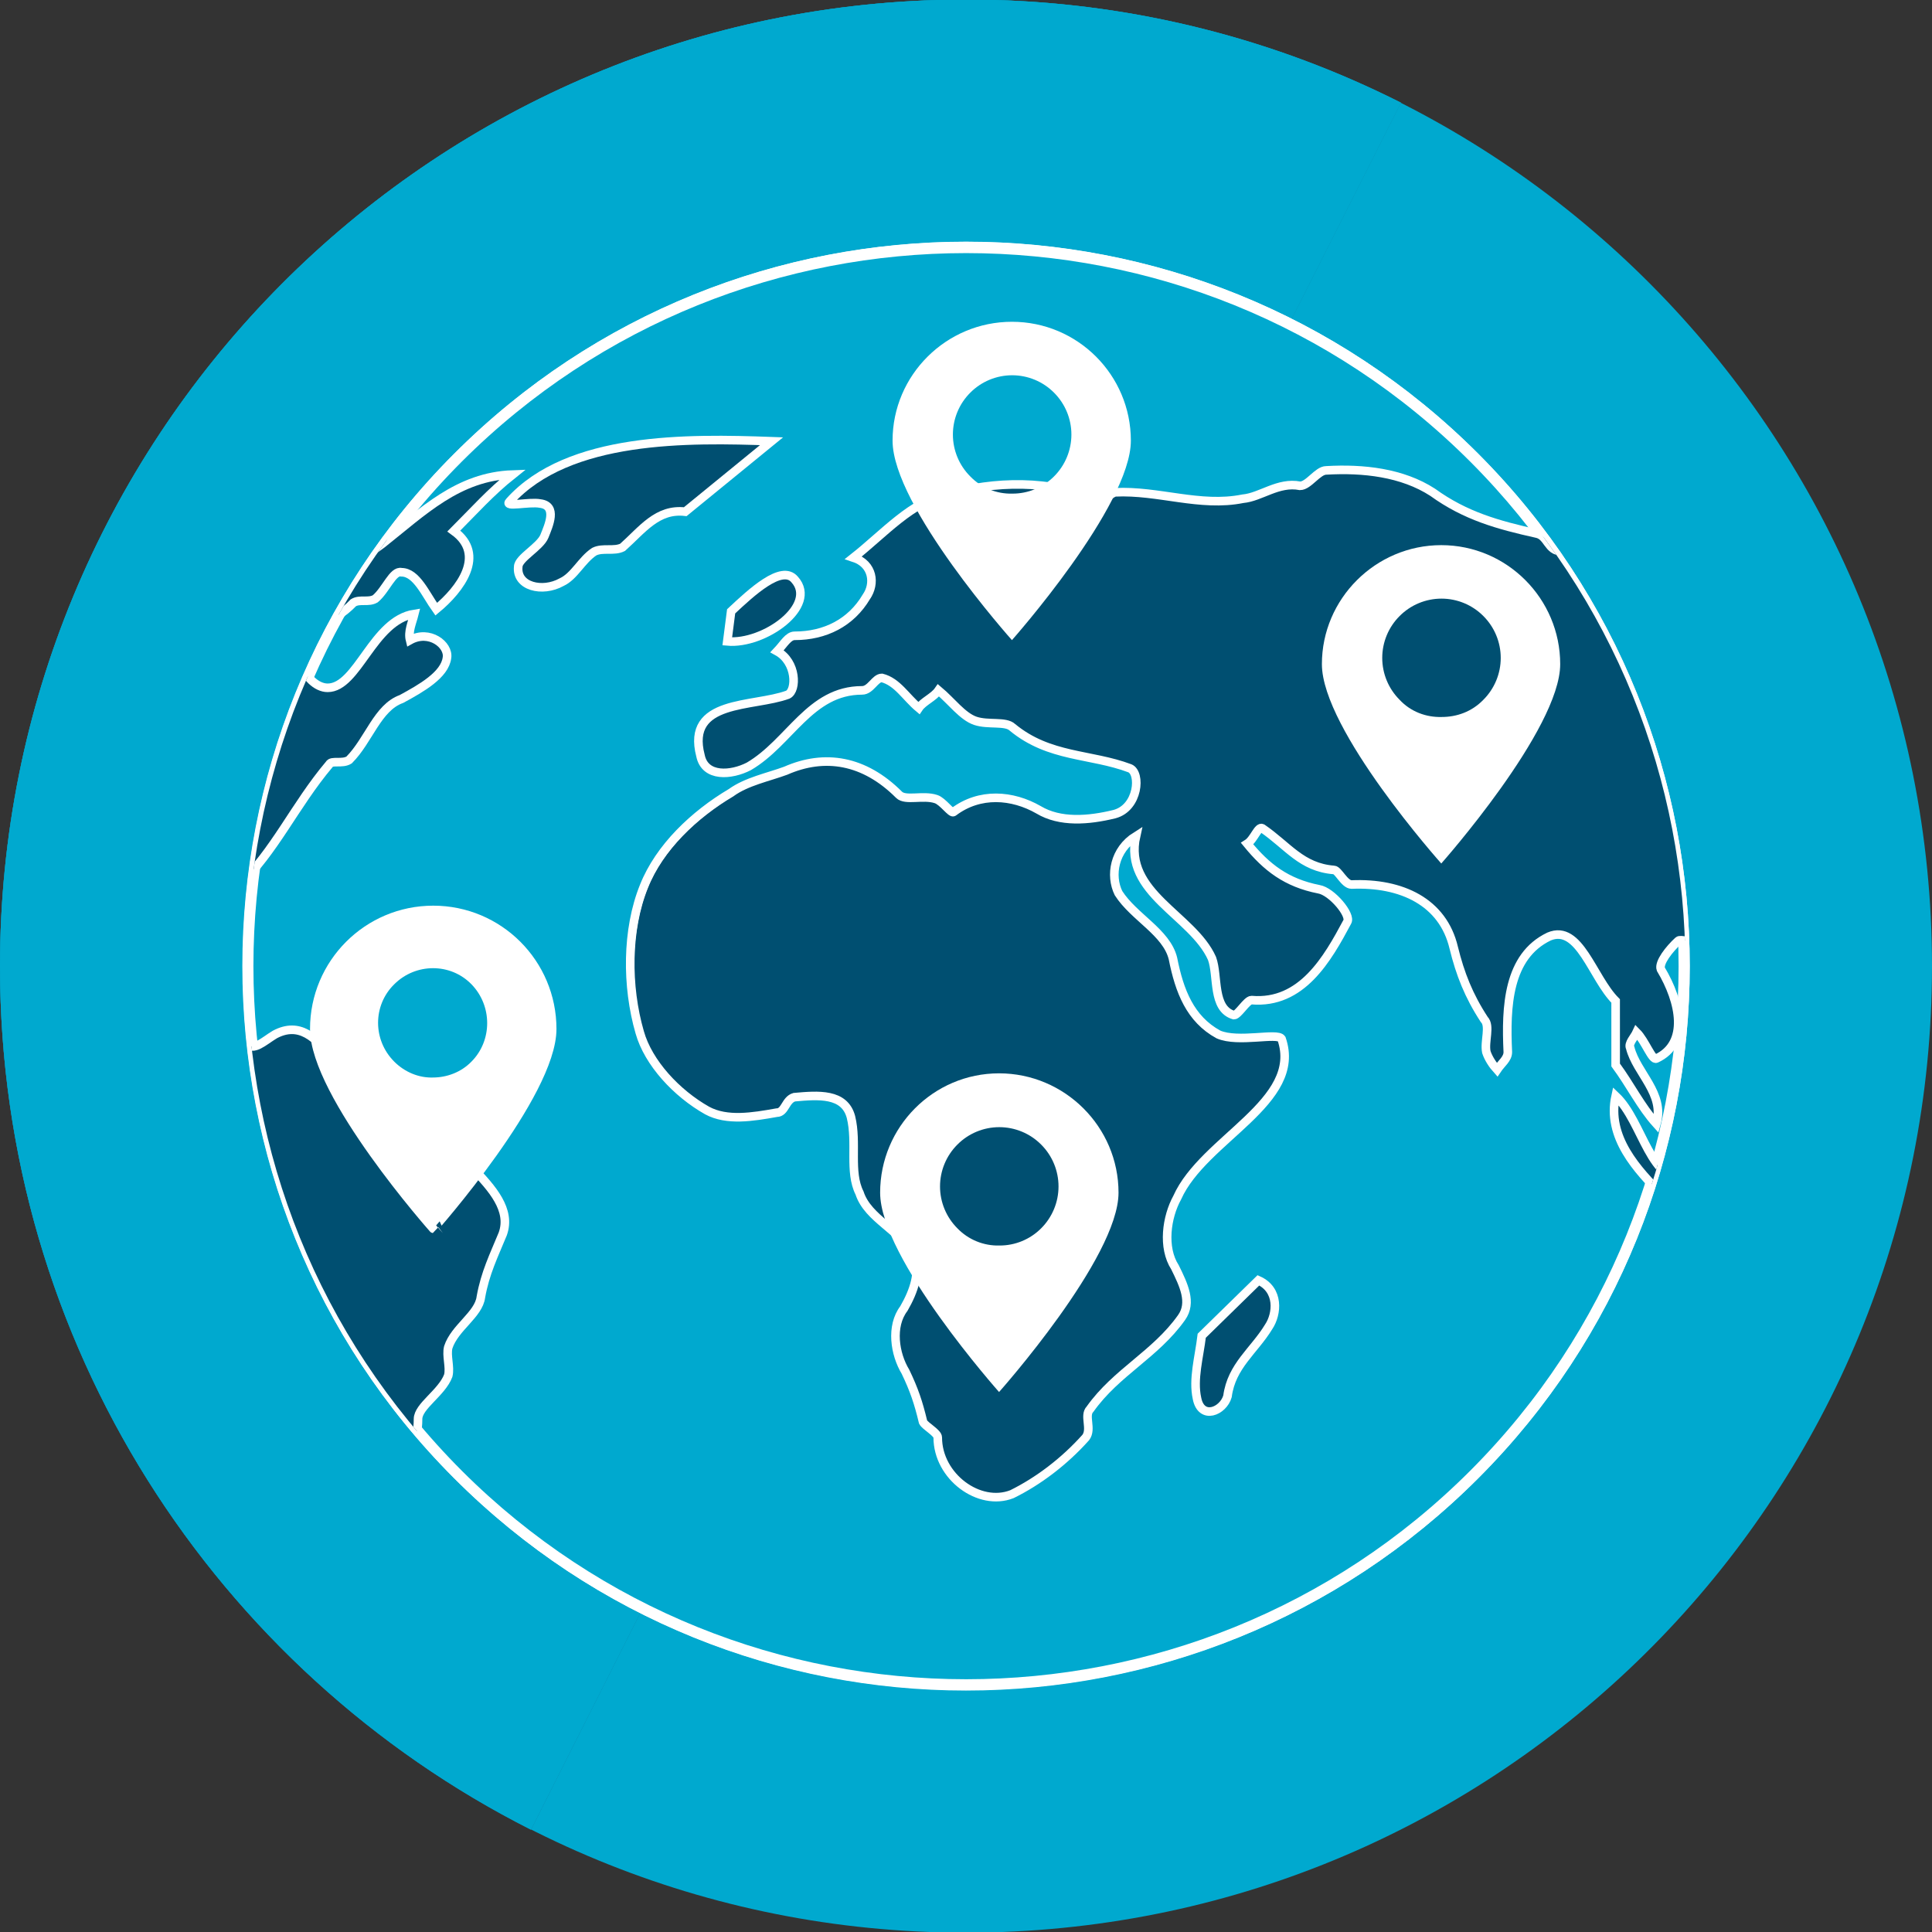 <svg xmlns="http://www.w3.org/2000/svg" width="171" height="171" viewBox="0 0 171 171"><rect x="0" y="0" width="171" height="171" fill="#333333" stroke="none"/><defs><linearGradient id="esowc" x1="-69.96" x2="133.51" y1="-130.81" y2="177.97" gradientUnits="userSpaceOnUse"><stop offset="0" stop-color="#00a8ce"/><stop offset=".15" stop-color="#00a8ce"/><stop offset=".22" stop-color="#01a3c9"/><stop offset=".85" stop-color="#0b7ba2"/><stop offset="1" stop-color="#0b7ba2"/></linearGradient><linearGradient id="esowe" x1="117.98" x2="52.54" y1="63.76" y2="63.76" gradientUnits="userSpaceOnUse"><stop offset=".01" stop-color="#004f71"/><stop offset=".77" stop-color="#073349"/><stop offset="1" stop-color="#092a3c"/></linearGradient><linearGradient id="esowf" x1="76.19" x2="120.72" y1="71.39" y2="71.39" gradientUnits="userSpaceOnUse"><stop offset="0" stop-color="#337e9d"/><stop offset=".53" stop-color="#3388ab"/><stop offset=".99" stop-color="#338cb0"/><stop offset="1" stop-color="#338cb0"/></linearGradient><linearGradient id="esowh" x1="73.17" x2="97.34" y1="116.61" y2="113.34" gradientUnits="userSpaceOnUse"><stop offset="0" stop-color="#a71c2f"/><stop offset=".15" stop-color="#a71c2f"/><stop offset=".86" stop-color="#c31d45"/><stop offset="1" stop-color="#c31d45"/></linearGradient><linearGradient id="esowj" x1="73.17" x2="97.34" y1="123.14" y2="119.87" gradientUnits="userSpaceOnUse"><stop offset="0" stop-color="#a71c2f"/><stop offset=".15" stop-color="#a71c2f"/><stop offset=".86" stop-color="#c31d45"/><stop offset="1" stop-color="#c31d45"/></linearGradient><linearGradient id="esowl" x1="73.17" x2="97.34" y1="129.72" y2="126.45" gradientUnits="userSpaceOnUse"><stop offset="0" stop-color="#a71c2f"/><stop offset=".15" stop-color="#a71c2f"/><stop offset=".86" stop-color="#c31d45"/><stop offset="1" stop-color="#c31d45"/></linearGradient><linearGradient id="esown" x1="77.75" x2="92.76" y1="135.27" y2="133.23" gradientUnits="userSpaceOnUse"><stop offset="0" stop-color="#a71c2f"/><stop offset=".15" stop-color="#a71c2f"/><stop offset=".86" stop-color="#c31d45"/><stop offset="1" stop-color="#c31d45"/></linearGradient><clipPath id="esowa"><path d="M82.916 0C36.898 1.369 0 39.166 0 85.519 0 131.682 36.556 169.327 82.27 171h6.422C134.444 169.327 171 131.72 171 85.519 171 39.129 134.102 1.369 88.084 0z"/></clipPath><clipPath id="esowb"><path d="M124 9.088l-14.256 28.215-48.982 97.345L47 161.95C19.152 147.88 0 118.943 0 85.519 0 39.129 36.898 1.369 82.916 0h5.206A85.07 85.07 0 0 1 124 9.088z"/></clipPath><clipPath id="esowd"><path d="M116.164 57.193c0 5.97-2.318 10.723-5.016 15.97-2.774 5.362-5.092 10.837-7.258 16.466-.646 1.71-1.368 3.498-1.976 5.285-.038.086-.076.266-.114.38-1.33 3.765-2.432 7.706-2.698 11.56a1.84 1.84 0 0 1-1.824 1.635H73.566c-.95 0-1.748-.684-1.824-1.559-.076-.988-.228-1.93-.418-2.93-.646-3.344-1.558-6.69-2.66-10-.038-.112-.076-.265-.114-.379-2.926-8.517-7.106-16.73-11.21-24.716-1.824-3.574-2.66-7.757-2.66-11.712 0-3.65.722-7.193 2.09-10.38.076-.19.23-.42.23-.61C61.672 35.862 72.654 28.56 85.46 28.56c5.54 0 10.754 1.369 15.276 3.765 3.192 1.675 6.004 3.916 8.36 6.502a28.34 28.34 0 0 1 5.624 9.354c.076.19.152.38.19.57a29.455 29.455 0 0 1 1.254 8.442z"/></clipPath><clipPath id="esowg"><path d="M74.67 114.61v3.65l21.166-2.852v-3.688z"/></clipPath><clipPath id="esowi"><path d="M74.67 121.15v3.65l21.166-2.89v-3.65z"/></clipPath><clipPath id="esowk"><path d="M74.67 127.73v3.65l21.166-2.89v-3.65z"/></clipPath><clipPath id="esowm"><path d="M77.708 133.153l15.162-.002v2.244l-15.163.001z"/></clipPath><clipPath id="esowo"><path d="M124 9.088l-14.256 28.215-48.982 97.345L47 161.95C19.152 147.88 0 118.943 0 85.519 0 39.129 36.898 1.369 82.916 0h5.206A85.07 85.07 0 0 1 124 9.088z"/></clipPath><clipPath id="esowp"><path d="M130.833 130.846c-12.502 12.51-28.918 18.784-45.334 18.784-16.416 0-32.794-6.274-45.296-18.784-25.004-24.983-25.004-65.708 0-90.69 24.966-25.021 65.626-25.021 90.63 0 24.966 25.02 24.966 65.707 0 90.69z"/></clipPath><clipPath id="esowq"><path d="M130.833 130.846c-12.502 12.51-28.918 18.784-45.334 18.784-16.416 0-32.794-6.274-45.296-18.784-25.004-24.983-25.004-65.708 0-90.69 24.966-25.021 65.626-25.021 90.63 0 24.966 25.02 24.966 65.707 0 90.69z"/></clipPath><clipPath id="esowr"><path d="M40.509 40.5c-24.852 24.869-24.852 65.214 0 90.083 24.852 24.868 65.17 24.868 90.022 0 24.852-24.87 24.852-65.214 0-90.083-12.426-12.434-28.728-18.67-44.992-18.67-16.302 0-32.604 6.236-45.03 18.67"/></clipPath><clipPath id="esows"><path d="M40.509 40.5c-24.852 24.869-24.852 65.214 0 90.083 24.852 24.868 65.17 24.868 90.022 0 24.852-24.87 24.852-65.214 0-90.083-12.426-12.434-28.728-18.67-44.992-18.67-16.302 0-32.604 6.236-45.03 18.67"/></clipPath><clipPath id="esowt"><path d="M40.509 40.5c-24.852 24.869-24.852 65.214 0 90.083 24.852 24.868 65.17 24.868 90.022 0 24.852-24.87 24.852-65.214 0-90.083-12.426-12.434-28.728-18.67-44.992-18.67-16.302 0-32.604 6.236-45.03 18.67"/></clipPath><clipPath id="esowu"><path d="M40.509 40.5c-24.852 24.869-24.852 65.214 0 90.083 24.852 24.868 65.17 24.868 90.022 0 24.852-24.87 24.852-65.214 0-90.083-12.426-12.434-28.728-18.67-44.992-18.67-16.302 0-32.604 6.236-45.03 18.67"/></clipPath><clipPath id="esowv"><path d="M40.509 40.5c-24.852 24.869-24.852 65.214 0 90.083 24.852 24.868 65.17 24.868 90.022 0 24.852-24.87 24.852-65.214 0-90.083-12.426-12.434-28.728-18.67-44.992-18.67-16.302 0-32.604 6.236-45.03 18.67"/></clipPath><clipPath id="esoww"><path d="M40.509 40.5c-24.852 24.869-24.852 65.214 0 90.083 24.852 24.868 65.17 24.868 90.022 0 24.852-24.87 24.852-65.214 0-90.083-12.426-12.434-28.728-18.67-44.992-18.67-16.302 0-32.604 6.236-45.03 18.67"/></clipPath><clipPath id="esowx"><path d="M79 39c0 5.83 10.566 17.657 10.566 17.657S100.092 44.793 100.092 39c0-5.805-4.712-10.52-10.526-10.52S79 33.195 79 39m6.88 3.17a5.235 5.235 0 0 1 0-7.416 5.227 5.227 0 0 1 7.41 0 5.235 5.235 0 0 1 0 7.415 5.174 5.174 0 0 1-3.686 1.521 4.987 4.987 0 0 1-3.724-1.52"/></clipPath><clipPath id="esowy"><path d="M117 58.783c0 5.818 10.566 17.644 10.566 17.644s10.526-11.864 10.526-17.644c0-5.783-4.712-10.533-10.526-10.533S117 53 117 58.783m6.88 3.156a5.235 5.235 0 0 1 0-7.415 5.227 5.227 0 0 1 7.41 0 5.235 5.235 0 0 1 0 7.415c-1.026 1.061-2.356 1.521-3.686 1.521-1.368.038-2.736-.46-3.724-1.52"/></clipPath><clipPath id="esowz"><path d="M27.82 91.073c0 5.818 10.526 17.682 10.526 17.682S48.872 96.89 48.872 91.073c0-5.818-4.712-10.533-10.526-10.533S27.82 85.255 27.82 91.073m6.802 3.156c-2.052-2.053-2.052-5.361 0-7.377C36.674 84.8 40 84.8 42 86.852c2 2.054 2 5.362 0 7.377-1 1.027-2.362 1.521-3.692 1.521-1.308.038-2.66-.494-3.686-1.52"/></clipPath><clipPath id="esowA"><path d="M77.9 105.563c0 5.818 10.526 17.644 10.526 17.644S99 111.343 99 105.563C99 99.745 94.24 95 88.426 95S77.9 99.745 77.9 105.563m6.84 3.156a5.235 5.235 0 0 1 0-7.415 5.227 5.227 0 0 1 7.41 0 5.235 5.235 0 0 1 0 7.415 5.174 5.174 0 0 1-3.686 1.521 4.987 4.987 0 0 1-3.724-1.52"/></clipPath></defs><g><g><g><g><g><g/><g clip-path="url(#esowa)"><path fill="#00a9cf" d="M-10-11.29h202.13V202H-10z"/></g></g><g><g/><g clip-path="url(#esowb)"><path fill="url(#esowc)" d="M94-57l111.922 169.861L45.22 218.914-66.69 49.093z"/></g></g></g><g><path fill="#fff" d="M29.83 116.353H30V62.281l54-31.485 53.902 31.485v53.958L84 147.724l-54.056-31.523-.114.152H30h-.17l-.076.19L84 148.22l54.32-31.752V62.091L84 30.34 29.64 62.091v54.376l.114.076z"/></g><g><path fill="#fff" d="M29.94 116.547L84 85l54 31.547.202-.342L84 84.53l-54.25 31.675z"/></g><g><g><g/><g clip-path="url(#esowd)"><path fill="url(#esowe)" d="M52.52 19H118v89.484H52.52z"/></g></g><g opacity=".8"><path fill="url(#esowf)" d="M120.728 59.168c0 5.97-2.318 10.723-5.016 15.97-2.774 5.362-5.092 10.914-7.258 16.504a933.423 933.423 0 0 0-2.204 5.855c-.038.115-.076.267-.114.38-1.254 3.613-2.242 7.34-2.508 10.99-.076.913-.874 1.635-1.824 1.635H78.092c-.95 0-1.748-.684-1.824-1.559 0-.152-.038-.266-.038-.418h21.052c.988 0 1.786-.723 1.824-1.635.266-3.89 1.368-7.796 2.698-11.56.038-.114.076-.266.114-.38.646-1.825 1.33-3.575 1.976-5.286 2.166-5.59 4.484-11.141 7.258-16.465 2.736-5.199 5.016-10 5.016-15.97 0-2.928-.456-5.742-1.368-8.442-.076-.19-.114-.38-.19-.57-1.216-3.46-3.154-6.617-5.61-9.355-2.37-2.585-5.182-4.862-8.374-6.502 3.374 1.179 6.46 2.852 9.12 4.981 4.522 3.537 7.942 8.29 9.652 13.727.076.19.114.38.19.57.76 2.362 1.14 4.906 1.14 7.53z"/></g><g><path fill="#fff" d="M85.39 28.37c-8.55 0-16.302 3.232-21.888 8.442C57.878 42 54.42 49.246 54.42 57.193c0 3.993.836 8.176 2.698 11.807 5.738 11.199 11.666 22.796 13.984 35.078l.38-.078c-2.318-12.356-8.284-24-14.022-35.171-1.824-3.536-2.66-7.72-2.66-11.636 0-7.833 3.42-14.944 8.968-20.077C69.316 32 77 28.788 85.39 28.788v-.418z"/></g><g><path fill="#fff" d="M104 89.705c2.208-5.59 4.526-11.141 7.3-16.465L111 73c-2.816 5.412-5.134 11-7.3 16.553z"/></g><g><g/><g clip-path="url(#esowg)"><path fill="url(#esowh)" d="M73.8 111.828l21.66-2.928 1.254 9.24-21.66 2.928z"/></g></g><g><g/><g clip-path="url(#esowi)"><path fill="url(#esowj)" d="M73.8 118.368l21.66-2.928 1.254 9.24-21.66 2.928z"/></g></g><g><g/><g clip-path="url(#esowk)"><path fill="url(#esowl)" d="M73.8 124.948L95.46 122l1.254 9.26-21.66 2.928z"/></g></g><g><g transform="rotate(-7.77 85 134.5)"/><g clip-path="url(#esowm)"><path fill="url(#esown)" d="M77 132.21l15.648-2.13.836 6.236-15.618 2.13z"/></g></g><g><path fill="#fff" d="M85 10.61h.42V23H85z"/></g><g><path fill="#fff" d="M104 28.676l5.212-5.59-.304-.266-5.168 5.59"/></g><g><path fill="#fff" d="M65.432 28.41l-5.168-5.59-.264.266 5.166 5.59"/></g><g><path fill="#fff" d="M65.858 54.714c0-3.917 1.596-7.491 4.142-10.039a14.074 14.074 0 0 1 10-4.145v-.38c-8 0-14.56 6.54-14.56 14.602h.418z"/></g></g><g><path fill="#fff" d="M29.75 62.362L84 94l54.202-31.638L138 62 84 93.581 29.94 62z"/></g><g><path fill="#fff" d="M83.79 93.81h.38V148h-.38z"/></g></g><g><g><g><g/></g><g><g/><g clip-path="url(#esowo)"><path fill="#00a9cf" d="M94-57l111.922 169.861L45.22 218.914-66.69 49.093z"/></g></g></g><g><g><g><g/><g clip-path="url(#esowp)"><path fill="#00a9cf" d="M85.498 149.441c35.279 0 63.878-28.618 63.878-63.92 0-35.303-28.6-63.921-63.878-63.921-35.279 0-63.878 28.618-63.878 63.92 0 35.303 28.6 63.921 63.878 63.921z"/></g></g><g><g/><g clip-path="url(#esowq)"><path fill="#fff" d="M40.47 40.455c24.853-24.83 65.246-24.83 90.06 0 24.814 24.831 24.814 65.29 0 90.12-24.814 24.831-65.207 24.831-90.06 0-24.814-24.83-24.814-65.289 0-90.12zm90.364 90.387c25.005-25.021 25.005-65.708 0-90.69-25.003-24.983-65.626-25.021-90.63 0-24.965 25.02-24.965 65.707 0 90.69 12.465 12.51 28.88 18.746 45.296 18.746 16.417 0 32.833-6.236 45.334-18.746z"/><path fill="none" stroke="#fff" stroke-miterlimit="20" stroke-width="1.14" d="M40.47 40.455c24.853-24.83 65.246-24.83 90.06 0 24.814 24.831 24.814 65.29 0 90.12-24.814 24.831-65.207 24.831-90.06 0-24.814-24.83-24.814-65.289 0-90.12zm90.364 90.387c25.005-25.021 25.005-65.708 0-90.69-25.003-24.983-65.626-25.021-90.63 0-24.965 25.02-24.965 65.707 0 90.69 12.465 12.51 28.88 18.746 45.296 18.746 16.417 0 32.833-6.236 45.334-18.746z"/></g></g></g><g><g><g/><g clip-path="url(#esowr)"><path fill="#004f71" d="M39.523 103.277c-1.14-1.277-2.28-3.042-4.028-3.613-2.128-.76-2.698-3.664-4.495-5.4-.33-.38-1.28 0-1.471-.38-1.529-2.129-3.078-3.46-5.206-2.319-.95.57-1.938 1.56-2.508.76-1.748-1.749-2.508-4.639-4.256-5.59-1.14-.57-2.318-1.558-2.698-2.735-.76-1.903.19-3.804 1.748-4.793 1.14-.76 3.458.19 4.446-.76 3.268-3.08 5.016-7.15 8.094-10.8.19-.38 1.14 0 1.748-.38 1.748-1.75 2.508-4.64 4.636-5.4 1.748-.95 3.838-2.13 4.028-3.65.19-1.14-1.561-2.51-3.268-1.56-.19-.76.19-1.558.38-2.319-3.673.57-5.016 6.54-7.673 6.54-2 0-4.069-4.03-.611-5.59 1.14-.57 1.938-.95 2.888-1.938.57-.35 1.33 0 1.938-.35.95-.791 1.558-2.54 2.318-2.35 1.33 0 2.128 1.94 3.078 3.27 2.128-1.75 4.446-4.83 1.558-6.92 1.748-1.75 3.268-3.46 5.206-5-4.826.17-7.904 3.25-11.552 6.14-1.33.95-2.698 2.13-3.823 3.46-1.345-3.08-5-1.749-6.551-.38-2.128 1.78-4.256 3.27-6.726 2.7-2.318-.38-4.446-.38-6.723.38-.763.38-1.941.95-2.7 1.331C5.17 57 3.27 59.091 2.282 61.411c-.19.95 1.717 1.14 2.318.589C6.35 60.422 8.06 58.711 10 59.662c3.265 1.749.947 5.97-.193 8.86-.57 1.33-1.558 2.89-2.318 4.478-.19.541-.19 1.53 0 2.1.76 2.32 2.698 4.03 3.078 6.73.38 2.51 2.128 5.59 4.433 6.54 2.141.952 2.711 4.26 4.649 5.21.76.42 1.938.42 2.128 1.56.38 1.368 0 2.51-.38 3.65-.95 3.08 0 6.16 1.748 8.67 4.028 5.97 4.855 12.13 6.726 18.54.76 2.298 2.129 4.617 3.078 7.127.57 1.559 1.938 3.27 4.051 3.08-.213-1.56-.783-2.32-1.58-3.46-.42-.57-.76-1.56-.42-1.94 1.18-1.94 2-3.08 2-5.21 0-1.14 2.105-2.319 2.675-3.84.19-.757-.19-1.757 0-2.51.57-1.749 2.698-2.89 2.888-4.448.38-2.13 1.14-3.65 1.938-5.59.76-2.13-.95-4.03-2.66-5.818z"/><path fill="none" stroke="#fff" stroke-miterlimit="20" stroke-width=".76" d="M39.523 103.277c-1.14-1.277-2.28-3.042-4.028-3.613-2.128-.76-2.698-3.664-4.495-5.4-.33-.38-1.28 0-1.471-.38-1.529-2.129-3.078-3.46-5.206-2.319-.95.57-1.938 1.56-2.508.76-1.748-1.749-2.508-4.639-4.256-5.59-1.14-.57-2.318-1.558-2.698-2.735-.76-1.903.19-3.804 1.748-4.793 1.14-.76 3.458.19 4.446-.76 3.268-3.08 5.016-7.15 8.094-10.8.19-.38 1.14 0 1.748-.38 1.748-1.75 2.508-4.64 4.636-5.4 1.748-.95 3.838-2.13 4.028-3.65.19-1.14-1.561-2.51-3.268-1.56-.19-.76.19-1.558.38-2.319-3.673.57-5.016 6.54-7.673 6.54-2 0-4.069-4.03-.611-5.59 1.14-.57 1.938-.95 2.888-1.938.57-.35 1.33 0 1.938-.35.95-.791 1.558-2.54 2.318-2.35 1.33 0 2.128 1.94 3.078 3.27 2.128-1.75 4.446-4.83 1.558-6.92 1.748-1.75 3.268-3.46 5.206-5-4.826.17-7.904 3.25-11.552 6.14-1.33.95-2.698 2.13-3.823 3.46-1.345-3.08-5-1.749-6.551-.38-2.128 1.78-4.256 3.27-6.726 2.7-2.318-.38-4.446-.38-6.723.38-.763.38-1.941.95-2.7 1.331C5.17 57 3.27 59.091 2.282 61.411c-.19.95 1.717 1.14 2.318.589C6.35 60.422 8.06 58.711 10 59.662c3.265 1.749.947 5.97-.193 8.86-.57 1.33-1.558 2.89-2.318 4.478-.19.541-.19 1.53 0 2.1.76 2.32 2.698 4.03 3.078 6.73.38 2.51 2.128 5.59 4.433 6.54 2.141.952 2.711 4.26 4.649 5.21.76.42 1.938.42 2.128 1.56.38 1.368 0 2.51-.38 3.65-.95 3.08 0 6.16 1.748 8.67 4.028 5.97 4.855 12.13 6.726 18.54.76 2.298 2.129 4.617 3.078 7.127.57 1.559 1.938 3.27 4.051 3.08-.213-1.56-.783-2.32-1.58-3.46-.42-.57-.76-1.56-.42-1.94 1.18-1.94 2-3.08 2-5.21 0-1.14 2.105-2.319 2.675-3.84.19-.757-.19-1.757 0-2.51.57-1.749 2.698-2.89 2.888-4.448.38-2.13 1.14-3.65 1.938-5.59.76-2.13-.95-4.03-2.66-5.818z"/></g></g><g><g/><g clip-path="url(#esows)"><path fill="#004f71" d="M68.289 39.053c-7.372-.266-17.974-.456-23.18 5.324-.57.57 1.748 0 2.698.19 1.558.19.76 1.94.38 2.89-.38.95-2.318 1.94-2.318 2.7-.19 1.749 2.131 2.32 3.838 1.369 1.14-.526 1.748-1.94 2.888-2.7.76-.38 1.748 0 2.508-.38 1.748-1.56 3.078-3.446 5.548-3.156z"/><path fill="none" stroke="#fff" stroke-miterlimit="20" stroke-width=".76" d="M68.289 39.053c-7.372-.266-17.974-.456-23.18 5.324-.57.57 1.748 0 2.698.19 1.558.19.76 1.94.38 2.89-.38.95-2.318 1.94-2.318 2.7-.19 1.749 2.131 2.32 3.838 1.369 1.14-.526 1.748-1.94 2.888-2.7.76-.38 1.748 0 2.508-.38 1.748-1.56 3.078-3.446 5.548-3.156z"/></g></g><g><g/><g clip-path="url(#esowt)"><path fill="#004f71" d="M106.365 118.225c-.228 1.902-.798 3.84-.418 5.552.38 1.94 2.318 1.14 2.698-.19.355-2.7 2.355-4.03 3.648-6.16.76-1.141.95-3.27-.912-4.107z"/><path fill="none" stroke="#fff" stroke-miterlimit="20" stroke-width=".76" d="M106.365 118.225c-.228 1.902-.798 3.84-.418 5.552.38 1.94 2.318 1.14 2.698-.19.355-2.7 2.355-4.03 3.648-6.16.76-1.141.95-3.27-.912-4.107z"/></g></g><g><g/><g clip-path="url(#esowu)"><path fill="#004f71" d="M149.687 104.491C146 104.909 145.469 99.32 143 97c-.8 3.65 1.899 6.54 4.217 8.86.57.57 2.128 0 3.23-.19z"/><path fill="none" stroke="#fff" stroke-miterlimit="20" stroke-width=".76" d="M149.687 104.491C146 104.909 145.469 99.32 143 97c-.8 3.65 1.899 6.54 4.217 8.86.57.57 2.128 0 3.23-.19z"/></g></g><g><g/><g clip-path="url(#esowv)"><path fill="#004f71" d="M64.37 56.77c3.268.303 8.056-3.157 5.966-5.476-1.14-1.37-3.838 1.14-5.624 2.814z"/><path fill="none" stroke="#fff" stroke-miterlimit="20" stroke-width=".76" d="M64.37 56.77c3.268.303 8.056-3.157 5.966-5.476-1.14-1.37-3.838 1.14-5.624 2.814z"/></g></g><g><g/><g clip-path="url(#esoww)"><path fill="#004f71" d="M143 94.261c1.287 1.739 2.237 3.689 3.605 5.21.76-2.7-1.748-4.471-2.318-6.73-.19-.38.38-.951.57-1.37.76.761 1.368 2.51 1.748 2.32 2.888-1.33 2.128-5.02.395-7.91-.205-.57.745-1.781 1.543-2.509.19-.19 1.14.19 1.33 0 2.698-1.75 2.127-5.02 1.127-7.339-.557-1.933-2.685-4.639-1.127-6.54.57 1.14 1.748 2.13 2.508 1.607 3.838-3.699-.19-8.908-3.078-12.178 2.128.76 3.697.95 4.826-1.141C155.459 60 157.587 61.711 159 64c-.425-2.859.905-5.368.715-7.308-.57-4.829-8.854-3.08-13.49-5.21-.38-.19-.57-.95-1.14-1.14-2.318-.76-4.636-1.14-6.916-1.559-1.169 0-1.169-1.369-2.169-1.559-3.417-.76-6.305-1.559-9.193-3.65-2.698-1.75-6.156-2.13-9.424-1.94-.76 0-1.558 1.366-2.318 1.366-1.938-.377-3.458 1-5.065 1.144-3.789.76-7.475-.76-11.313-.57-.57.19-1.14.95-1.558.76-4.028-1.94-9.234-1.749-13.3-.57-3.078.57-5.586 3.46-8.284 5.59 1.748.57 1.938 2.319 1.14 3.46-1.368 2.32-3.685 3.46-6.346 3.46-.57 0-.95.726-1.558 1.369 1.748.95 1.748 3.46.95 3.84-3.078 1.141-9.044.38-7.731 5.4.397 1.94 2.715 1.75 4.273.95 3.648-2.129 5.396-6.73 10.032-6.73.76 0 1.14-1.103 1.748-1.103 1.368.343 2.128 1.712 3.268 2.662.38-.57 1.33-.95 1.748-1.559 1.14.951 2.128 2.32 3.268 2.7 1.14.38 2.663 0 3.268.57 3.268 2.7 6.916 2.32 10.395 3.627 1 .404.777 3.484-1.351 4.055-2.318.57-4.826.76-6.726-.38-2.318-1.331-5.206-1.56-7.524.19-.19.19-.95-.951-1.558-1.141-1.14-.38-2.698.19-3.268-.38-3.078-3.08-6.573-3.65-10.032-2.13-1.541.57-3.458.95-4.826 1.94C61.447 72.092 58.369 75 57 78.442c-1.557 3.84-1.557 8.86-.379 12.929.76 2.7 3.268 5.4 5.966 6.92 1.748.95 4.028.57 6.156.19.76 0 .76-1.14 1.558-1.369 2.128-.19 4.446-.38 5.016 1.75.57 2.32-.19 4.829.76 6.73.76 2.32 3.648 3.27 4.826 5.59.57 1.369 0 3.08-.903 4.639-1.187 1.559-.807 4.03.143 5.59.76 1.588 1.14 2.7 1.558 4.449.19.38 1.299.95 1.299 1.368 0 3.46 3.679 6.16 6.567 5.02 2.318-1.141 4.636-2.89 6.536-5.02.57-.76-.19-1.939.38-2.51 2.318-3.27 5.776-4.828 8.094-8.099.95-1.33.19-2.89-.577-4.449-1.133-1.749-.753-4.449.197-6.171 2.318-5.198 11.172-8.468 9.234-14.058-.38-.57-3.838.38-5.586-.38-2.508-1.37-3.458-3.841-4.028-6.73-.57-2.32-3.458-3.651-4.817-5.78-.769-1.56-.389-3.841 1.549-5.052-1.14 5.051 5.016 7 6.726 10.831.57 1.56 0 4.45 1.938 5.02.38 0 1.14-1.331 1.558-1.331 4.446.38 6.726-3.65 8.474-6.921.38-.599-1.368-2.7-2.508-2.89-2.888-.57-4.636-1.94-6.346-4.03.609-.38.95-1.56 1.33-1.37 2.279 1.56 3.458 3.46 6.346 3.691.38 0 .933 1.29 1.558 1.29 4.446-.19 8.094 1.56 9.044 5.59.57 2.32 1.331 4.26 2.698 6.35.57.571 0 1.94.19 2.89.19.571.57 1.141.95 1.56.38-.57.95-.951.95-1.56-.19-4.03 0-8.479 3.648-10.228 2.698-1.14 3.838 3.65 5.895 5.704z"/><path fill="none" stroke="#fff" stroke-miterlimit="20" stroke-width=".76" d="M143 94.261c1.287 1.739 2.237 3.689 3.605 5.21.76-2.7-1.748-4.471-2.318-6.73-.19-.38.38-.951.57-1.37.76.761 1.368 2.51 1.748 2.32 2.888-1.33 2.128-5.02.395-7.91-.205-.57.745-1.781 1.543-2.509.19-.19 1.14.19 1.33 0 2.698-1.75 2.127-5.02 1.127-7.339-.557-1.933-2.685-4.639-1.127-6.54.57 1.14 1.748 2.13 2.508 1.607 3.838-3.699-.19-8.908-3.078-12.178 2.128.76 3.697.95 4.826-1.141C155.459 60 157.587 61.711 159 64c-.425-2.859.905-5.368.715-7.308-.57-4.829-8.854-3.08-13.49-5.21-.38-.19-.57-.95-1.14-1.14-2.318-.76-4.636-1.14-6.916-1.559-1.169 0-1.169-1.369-2.169-1.559-3.417-.76-6.305-1.559-9.193-3.65-2.698-1.75-6.156-2.13-9.424-1.94-.76 0-1.558 1.366-2.318 1.366-1.938-.377-3.458 1-5.065 1.144-3.789.76-7.475-.76-11.313-.57-.57.19-1.14.95-1.558.76-4.028-1.94-9.234-1.749-13.3-.57-3.078.57-5.586 3.46-8.284 5.59 1.748.57 1.938 2.319 1.14 3.46-1.368 2.32-3.685 3.46-6.346 3.46-.57 0-.95.726-1.558 1.369 1.748.95 1.748 3.46.95 3.84-3.078 1.141-9.044.38-7.731 5.4.397 1.94 2.715 1.75 4.273.95 3.648-2.129 5.396-6.73 10.032-6.73.76 0 1.14-1.103 1.748-1.103 1.368.343 2.128 1.712 3.268 2.662.38-.57 1.33-.95 1.748-1.559 1.14.951 2.128 2.32 3.268 2.7 1.14.38 2.663 0 3.268.57 3.268 2.7 6.916 2.32 10.395 3.627 1 .404.777 3.484-1.351 4.055-2.318.57-4.826.76-6.726-.38-2.318-1.331-5.206-1.56-7.524.19-.19.19-.95-.951-1.558-1.141-1.14-.38-2.698.19-3.268-.38-3.078-3.08-6.573-3.65-10.032-2.13-1.541.57-3.458.95-4.826 1.94C61.447 72.092 58.369 75 57 78.442c-1.557 3.84-1.557 8.86-.379 12.929.76 2.7 3.268 5.4 5.966 6.92 1.748.95 4.028.57 6.156.19.76 0 .76-1.14 1.558-1.369 2.128-.19 4.446-.38 5.016 1.75.57 2.32-.19 4.829.76 6.73.76 2.32 3.648 3.27 4.826 5.59.57 1.369 0 3.08-.903 4.639-1.187 1.559-.807 4.03.143 5.59.76 1.588 1.14 2.7 1.558 4.449.19.38 1.299.95 1.299 1.368 0 3.46 3.679 6.16 6.567 5.02 2.318-1.141 4.636-2.89 6.536-5.02.57-.76-.19-1.939.38-2.51 2.318-3.27 5.776-4.828 8.094-8.099.95-1.33.19-2.89-.577-4.449-1.133-1.749-.753-4.449.197-6.171 2.318-5.198 11.172-8.468 9.234-14.058-.38-.57-3.838.38-5.586-.38-2.508-1.37-3.458-3.841-4.028-6.73-.57-2.32-3.458-3.651-4.817-5.78-.769-1.56-.389-3.841 1.549-5.052-1.14 5.051 5.016 7 6.726 10.831.57 1.56 0 4.45 1.938 5.02.38 0 1.14-1.331 1.558-1.331 4.446.38 6.726-3.65 8.474-6.921.38-.599-1.368-2.7-2.508-2.89-2.888-.57-4.636-1.94-6.346-4.03.609-.38.95-1.56 1.33-1.37 2.279 1.56 3.458 3.46 6.346 3.691.38 0 .933 1.29 1.558 1.29 4.446-.19 8.094 1.56 9.044 5.59.57 2.32 1.331 4.26 2.698 6.35.57.571 0 1.94.19 2.89.19.571.57 1.141.95 1.56.38-.57.95-.951.95-1.56-.19-4.03 0-8.479 3.648-10.228 2.698-1.14 3.838 3.65 5.895 5.704z"/></g></g></g><g><path fill="#fff" d="M36.482 56.658c-.038-.114-.038-.266-.038-.38 0-.278.076-.571.152-.875.076-.304.19-.609.266-.95l.076-.343-.342.038c-.988.152-1.786.684-2.508 1.33-1.088.99-1.9 2.32-2.698 3.385-.39.533-.798.989-1.216 1.331-.418.342-.836.494-1.254.494v.457c.38 0 .722-.145 1.08-.304.554-.305 1-.841 1.542-1.446.722-.912 1.458-2.053 2.242-2.965.418-.43.836-.875 1.33-1.217a4.48 4.48 0 0 1 1.52-.647l-.038-.228-.228-.038c-.076.304-.19.609-.266.913-.102.304-.102.646-.102.988v.495z"/></g><g><path fill="#fff" d="M68.284 38.824c-1.482-.038-3.116-.114-4.788-.114-3.344 0-6.916.19-10.184.989C50 40.497 47 41.866 45 44.224l.104.152-.104-.152a.468.468 0 0 0-.162.114c-.038.038-.038.114-.038.19 0 .038 0 .076.038.114a.283.283 0 0 0 .162.152c.066.038.142.038.218.076h.228c.266 0 .554-.038.912-.038.342-.038.642-.076.988-.038.19 0 .342 0 .494.038l.076-.456c-.19-.038-.38-.038-.57-.038-.346 0-.684.038-1.026.076-.32.038-.646.038-.874.038h-.228l-.038.114.076-.076-.038-.038-.038.114.076-.076-.114.114h.152c0-.038 0-.076-.038-.114l-.114.114h.152-.152l.114.038v-.038h-.152l.114.038-.076-.038.076.038-.076-.038.076.038.038-.038C47.27 42.36 50.158 41 53.388 40.23c3.23-.76 6.764-.989 10.07-.989 1.672 0 3.306.038 4.788.114z"/></g><g><path fill="#fff" d="M70.524 51.146a1.933 1.933 0 0 0-.456-.342 1.524 1.524 0 0 0-.57-.114c-.38 0-.798.114-1.216.31-.608.336-1.282.83-1.938 1.363A24.97 24.97 0 0 0 64.558 54h-.076l-.342 2.774.456.076.342-2.624-.228-.038.152.152c.722-.684 1.558-1.483 2.394-2.091a8.95 8.95 0 0 1 1.216-.76c.38-.19.722-.305 1.026-.305.152 0 .266.038.38.076a.56.56 0 0 1 .304.229z"/></g><g><path fill="#fff" d="M75.13 99c.228.813.228 1.687.228 2.562v.874c0 1.18.038 2.32.57 3.347l.19-.114-.228.076c.19.608.532 1.14.95 1.597.608.658 1.368 1.292 2.09 1.9.722.61 1.368 1.294 1.786 2.092l.418-.19c-.608-1.217-1.634-2.053-2.622-2.852-.512-.418-.95-.798-1.33-1.292a3.836 3.836 0 0 1-.874-1.408c-.456-.912-.494-1.977-.494-3.118v-.874c0-.875-.038-1.787-.266-2.7z"/></g><g><path fill="#fff" d="M64.636 70c-3.306 1.94-6.422 4.867-7.79 8.404-.846 2.091-1.216 4.525-1.216 6.958 0 2.092.304 4.221.836 6.122l.456-.114c-.532-1.863-.798-3.916-.798-5.97 0-2.4.38-4.753 1.178-6.768 1.33-3.384 4.37-6.274 7.6-8.176z"/></g><g><path fill="#fff" d="M69.696 61.3c-.696.266-1.482.418-2.356.57-1.34.229-2.698.419-3.8.951-.54.266-1.026.57-1.368 1.027-.342.456-.532 1.026-.532 1.749 0 .403.076.874.19 1.403l.456-.148c-.114-.495-.19-.913-.19-1.255 0-.418.076-.76.19-1.065.228-.532.646-.874 1.178-1.179.836-.456 1.938-.684 3.078-.874 1.14-.19 2.318-.38 3.268-.723z"/></g><g><path fill="#fff" d="M83.792 43.58c-1.596.304-3.04 1.179-4.37 2.243-1.368 1.065-2.66 2.32-3.99 3.385l-.342.266.418.152c.492.19.874.456 1.102.76.228.305.39.685.39 1.103 0 .457-.2.875-.428 1.255L77 53c.256-.446.408-1 .408-1.51 0-.49-.114-.951-.408-1.37-.314-.418-.732-.722-1.34-.95l-.076.228.152.19c1.368-1.065 2.66-2.32 3.99-3.384 1.33-1.065 2.698-1.902 4.18-2.204z"/></g><g><path fill="#fff" d="M115.064 42.816c-.266-.038-.494-.076-.76-.076-.874 0-1.634.26-2.356.57-.722.305-1.368.57-2.014.69-.76.109-1.52.185-2.28.185-2.736 0-5.472-.799-8.36-.799h-.684l.038.457h.684c2.774 0 5.51.798 8.36.798.76 0 1.558-.076 2.308-.228v-.228.228c.77-.076 1.454-.413 2.176-.684.684-.267 1.406-.533 2.166-.533.228 0 .418 0 .658.076z"/></g><g><g/></g><g><g/><g clip-path="url(#esowx)"><path fill="#fff" d="M79 28.48h21.092v28.177H79z"/></g></g><g><g/></g><g><g/><g clip-path="url(#esowy)"><path fill="#fff" d="M117 48.25h21.092v28.177H117z"/></g></g><g><g><path fill="none" stroke="#fff" stroke-miterlimit="20" stroke-width=".76" d="M27.82 91.073c0 5.818 10.526 17.682 10.526 17.682v0S48.872 96.89 48.872 91.073c0-5.818-4.712-10.533-10.526-10.533S27.82 85.255 27.82 91.073m6.802 3.156c-2.052-2.053-2.052-5.361 0-7.377C36.674 84.8 40 84.8 42 86.852c2 2.054 2 5.362 0 7.377-1 1.027-2.362 1.521-3.692 1.521-1.308.038-2.66-.494-3.686-1.52"/></g><g clip-path="url(#esowz)"><path fill="#fff" d="M27.82 80.54h21.052v28.215H27.82z"/></g></g><g><g/><g clip-path="url(#esowA)"><path fill="#fff" d="M77.9 95H99v28.207H77.9z"/></g></g></g></g></g></g></svg>